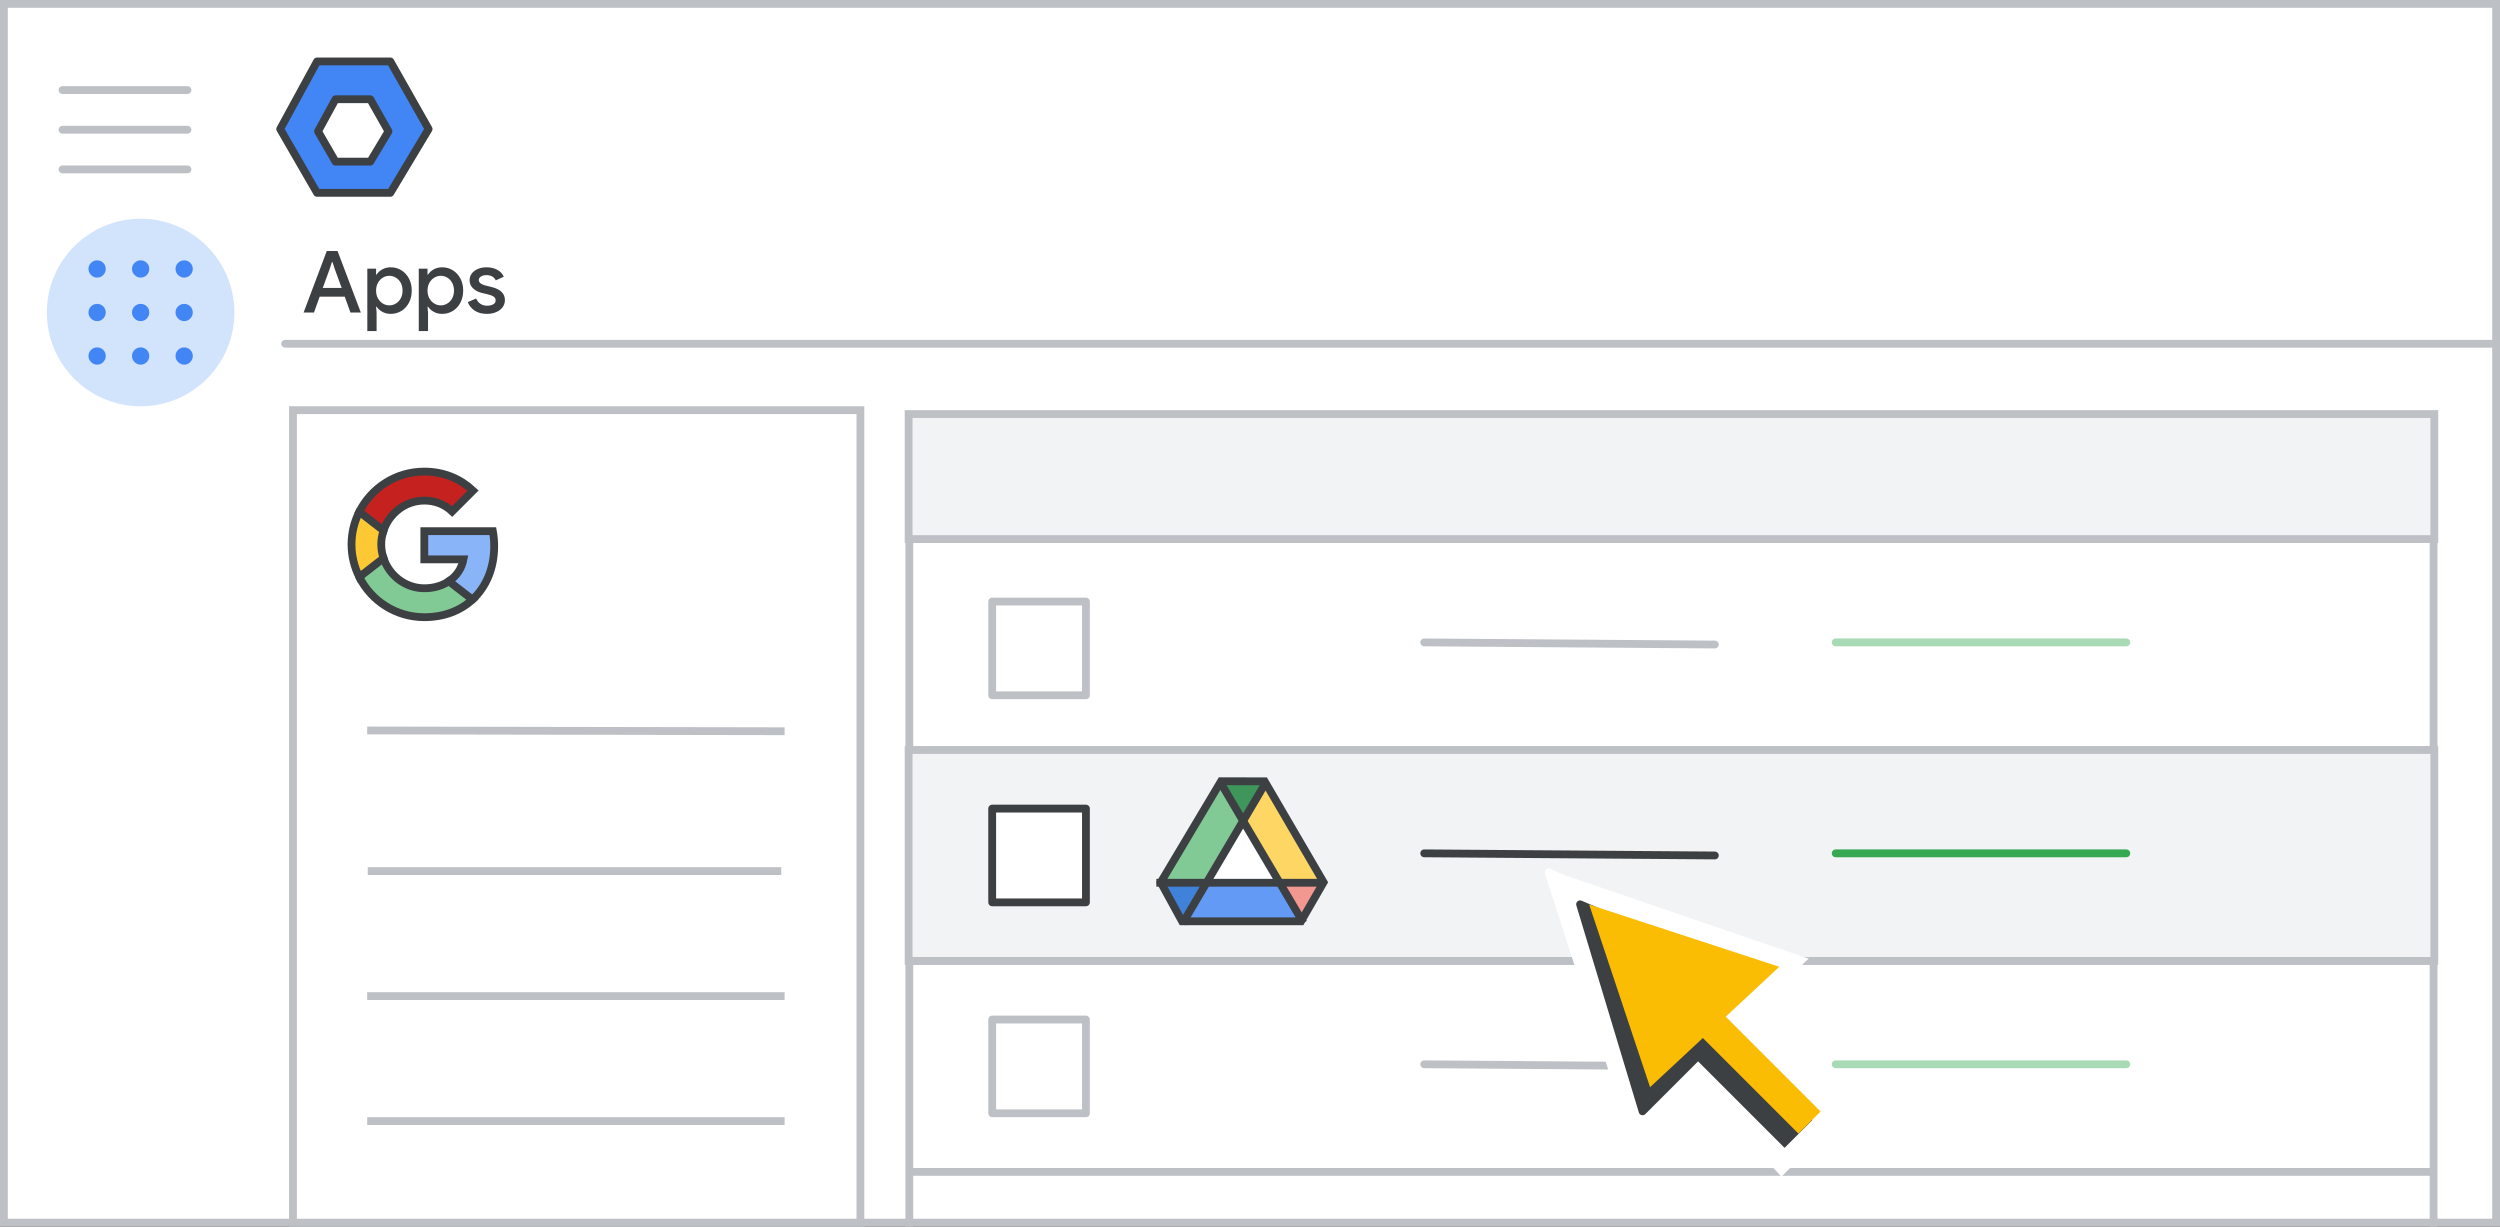 <?xml version="1.0" encoding="UTF-8"?>
<svg width="320px" height="157px" viewBox="0 0 320 157" version="1.1" xmlns="http://www.w3.org/2000/svg" xmlns:xlink="http://www.w3.org/1999/xlink">
    <rect x="0" y="0" width="320" height="157" fill="#333333" stroke="none"/>
    <title>drive-on-off</title>
    <g id="drive-on-off" stroke="none" stroke-width="1" fill="none" fill-rule="evenodd">
        <rect id="border" stroke="#BDC1C6" fill="#FFFFFF" x="0.5" y="0.5" width="319" height="156"></rect>
        <circle id="Oval" fill="#D2E3FC" cx="18" cy="40" r="12"></circle>
        <g id="Group" transform="translate(115.895, 53)" stroke="#BDC1C6">
            <line x1="0.908" y1="43" x2="195.197" y2="43" id="Line-2" stroke-linecap="round" stroke-linejoin="round"></line>
            <line x1="0.908" y1="16" x2="195.197" y2="16" id="Line-2" stroke-linecap="round" stroke-linejoin="round"></line>
            <rect id="Rectangle" x="0.5" y="0.5" width="195.105" height="111"></rect>
            <rect id="Rectangle" fill="#F1F3F4" x="0.408" y="0" width="195.289" height="16"></rect>
            <rect id="Rectangle-Copy" fill="#F1F3F4" x="0.408" y="43" width="195.289" height="27"></rect>
            <line x1="0.908" y1="70" x2="195.197" y2="70" id="Line-2" stroke-linecap="round" stroke-linejoin="round"></line>
            <line x1="0.908" y1="97" x2="195.197" y2="97" id="Line-2" stroke-linecap="round" stroke-linejoin="round"></line>
        </g>
        <rect id="Rectangle" stroke="#BDC1C6" fill="#FFFFFF" x="37.5" y="52.5" width="72.632" height="104"></rect>
        <line x1="47.572" y1="111.5" x2="99.5" y2="111.5" id="Line" stroke="#BDC1C6" stroke-linecap="square"></line>
        <line x1="47.5" y1="143.5" x2="99.932" y2="143.5" id="Line" stroke="#BDC1C6" stroke-linecap="square"></line>
        <line x1="47.5" y1="93.5" x2="99.932" y2="93.597" id="Line" stroke="#BDC1C6" stroke-linecap="square"></line>
        <line x1="47.5" y1="127.5" x2="99.932" y2="127.5" id="Line" stroke="#BDC1C6" stroke-linecap="square"></line>
        <line x1="36.5" y1="44" x2="319" y2="44" id="Line" stroke="#BDC1C6" stroke-linecap="round"></line>
        <g id="Logos/admin" transform="translate(35.864, 7.864)" stroke="#3C4043" stroke-linejoin="round">
            <g id="Group-3-Copy" transform="translate(0, 0)">
                <polygon id="Path-19" fill="#4285F4" points="4.72 0 14.099 0 19 8.653 14.099 16.822 4.72 16.822 2.01713646e-14 8.653"></polygon>
                <polygon id="Path-19" fill="#FFFFFF" points="7.082 4.841 11.535 4.841 13.862 8.949 11.535 12.828 7.082 12.828 4.841 8.949"></polygon>
            </g>
        </g>
        <g id="UI/menu-light-grey" transform="translate(8, 11)" stroke="#BDC1C6" stroke-linecap="round" stroke-linejoin="round">
            <line x1="1.73472348e-16" y1="0.529" x2="16" y2="0.529" id="Line"></line>
            <line x1="1.73472348e-16" y1="5.606" x2="16" y2="5.606" id="Line"></line>
            <line x1="1.73472348e-16" y1="10.683" x2="16" y2="10.683" id="Line"></line>
        </g>
        <g id="apps_BASELINE_P900" transform="translate(11.5, 33.5)" fill="#4285F4" fill-rule="nonzero" stroke="#4285F4" stroke-width="0.35">
            <path d="M0.929,13 C0.681,13 0.464,12.907 0.279,12.721 C0.093,12.536 0,12.319 0,12.071 C0,11.808 0.093,11.588 0.279,11.41 C0.464,11.232 0.681,11.143 0.929,11.143 C1.192,11.143 1.412,11.232 1.591,11.41 C1.768,11.588 1.857,11.808 1.857,12.071 C1.857,12.319 1.768,12.536 1.591,12.721 C1.412,12.907 1.192,13 0.929,13 Z M6.5,13 C6.252,13 6.036,12.907 5.85,12.721 C5.664,12.536 5.571,12.319 5.571,12.071 C5.571,11.808 5.664,11.588 5.85,11.41 C6.036,11.232 6.252,11.143 6.5,11.143 C6.763,11.143 6.984,11.232 7.162,11.41 C7.34,11.588 7.429,11.808 7.429,12.071 C7.429,12.319 7.34,12.536 7.162,12.721 C6.984,12.907 6.763,13 6.5,13 Z M12.071,13 C11.824,13 11.607,12.907 11.421,12.721 C11.236,12.536 11.143,12.319 11.143,12.071 C11.143,11.808 11.236,11.588 11.421,11.41 C11.607,11.232 11.824,11.143 12.071,11.143 C12.335,11.143 12.555,11.232 12.733,11.41 C12.911,11.588 13,11.808 13,12.071 C13,12.319 12.911,12.536 12.733,12.721 C12.555,12.907 12.335,13 12.071,13 Z M0.929,7.429 C0.681,7.429 0.464,7.336 0.279,7.15 C0.093,6.964 0,6.748 0,6.5 C0,6.237 0.093,6.016 0.279,5.838 C0.464,5.66 0.681,5.571 0.929,5.571 C1.192,5.571 1.412,5.66 1.591,5.838 C1.768,6.016 1.857,6.237 1.857,6.5 C1.857,6.748 1.768,6.964 1.591,7.15 C1.412,7.336 1.192,7.429 0.929,7.429 Z M6.5,7.429 C6.252,7.429 6.036,7.336 5.85,7.15 C5.664,6.964 5.571,6.748 5.571,6.5 C5.571,6.237 5.664,6.016 5.85,5.838 C6.036,5.66 6.252,5.571 6.5,5.571 C6.763,5.571 6.984,5.66 7.162,5.838 C7.34,6.016 7.429,6.237 7.429,6.5 C7.429,6.748 7.34,6.964 7.162,7.15 C6.984,7.336 6.763,7.429 6.5,7.429 Z M12.071,7.429 C11.824,7.429 11.607,7.336 11.421,7.15 C11.236,6.964 11.143,6.748 11.143,6.5 C11.143,6.237 11.236,6.016 11.421,5.838 C11.607,5.66 11.824,5.571 12.071,5.571 C12.335,5.571 12.555,5.66 12.733,5.838 C12.911,6.016 13,6.237 13,6.5 C13,6.748 12.911,6.964 12.733,7.15 C12.555,7.336 12.335,7.429 12.071,7.429 Z M0.929,1.857 C0.681,1.857 0.464,1.764 0.279,1.579 C0.093,1.393 0,1.176 0,0.929 C0,0.665 0.093,0.445 0.279,0.267 C0.464,0.089 0.681,0 0.929,0 C1.192,0 1.412,0.089 1.591,0.267 C1.768,0.445 1.857,0.665 1.857,0.929 C1.857,1.176 1.768,1.393 1.591,1.579 C1.412,1.764 1.192,1.857 0.929,1.857 Z M6.5,1.857 C6.252,1.857 6.036,1.764 5.85,1.579 C5.664,1.393 5.571,1.176 5.571,0.929 C5.571,0.665 5.664,0.445 5.85,0.267 C6.036,0.089 6.252,0 6.5,0 C6.763,0 6.984,0.089 7.162,0.267 C7.34,0.445 7.429,0.665 7.429,0.929 C7.429,1.176 7.34,1.393 7.162,1.579 C6.984,1.764 6.763,1.857 6.5,1.857 Z M12.071,1.857 C11.824,1.857 11.607,1.764 11.421,1.579 C11.236,1.393 11.143,1.176 11.143,0.929 C11.143,0.665 11.236,0.445 11.421,0.267 C11.607,0.089 11.824,0 12.071,0 C12.335,0 12.555,0.089 12.733,0.267 C12.911,0.445 13,0.665 13,0.929 C13,1.176 12.911,1.393 12.733,1.579 C12.555,1.764 12.335,1.857 12.071,1.857 Z" id="Shape"></path>
        </g>
        <g id="Logos/googleg" transform="translate(44.995, 60.365)" fill-rule="nonzero" stroke="#3C4043">
            <g id="googleg" transform="translate(-0, 0)">
                <path d="M18.261,9.529 C18.261,8.868 18.202,8.233 18.091,7.623 L9.317,7.623 L9.317,11.231 L14.331,11.231 C14.111,12.391 13.45,13.374 12.459,14.034 L12.459,16.381 L15.483,16.381 C17.244,14.754 18.261,12.366 18.261,9.529 L18.261,9.529 Z" id="Path" fill="#8AB4F8"></path>
                <path d="M9.317,18.634 C11.832,18.634 13.941,17.804 15.483,16.381 L12.459,14.034 C11.629,14.593 10.57,14.932 9.317,14.932 C6.894,14.932 4.836,13.298 4.099,11.095 L0.999,11.095 L0.999,13.501 C2.532,16.542 5.675,18.634 9.317,18.634 Z" id="Path" fill="#81C995"></path>
                <path d="M4.099,11.087 C3.913,10.528 3.803,9.935 3.803,9.317 C3.803,8.698 3.913,8.106 4.099,7.547 L4.099,5.141 L0.999,5.141 C0.364,6.395 0,7.809 0,9.317 C0,10.824 0.364,12.239 0.999,13.492 L3.413,11.612 L4.099,11.087 Z" id="Path" fill="#FCC934"></path>
                <path d="M9.317,3.71 C10.689,3.71 11.909,4.184 12.883,5.099 L15.551,2.431 C13.933,0.923 11.832,-8.10945514e-16 9.317,-8.10945514e-16 C5.675,-8.10945514e-16 2.532,2.092 0.999,5.141 L4.099,7.547 C4.836,5.344 6.894,3.71 9.317,3.71 Z" id="Path" fill="#C5221F"></path>
            </g>
        </g>
        <g id="Group-44" transform="translate(148, 99.5)">
            <g id="Group-6" transform="translate(0, -0)">
                <g id="Group-5" transform="translate(0.786, 0.688)">
                    <polygon id="Triangle-Copy" fill="#4081DA" transform="translate(2.946, 15.346) scale(1, -1) translate(-2.946, -15.346) " points="2.946 12.45 5.893 18.241 0 18.241"></polygon>
                    <polygon id="Triangle-Copy" fill="#F29891" transform="translate(17.598, 15.162) scale(-1, -1) translate(-17.598, -15.162) " points="17.399 12.805 20.155 17.376 15.042 17.519"></polygon>
                    <polygon id="Path-15" fill="#FDD663" points="13.554 0 10.607 5.212 15.119 12.74 21.017 12.669"></polygon>
                    <polygon id="Path-15" fill="#629AF6" transform="translate(10.73, 16.619) rotate(-240) translate(-10.73, -16.619) " points="7.975 10.047 5.395 14.72 10.285 23.19 16.065 22.615"></polygon>
                    <polygon id="Path-15" fill="#81C995" transform="translate(5.205, 6.37) scale(-1, 1) translate(-5.205, -6.37) " points="2.946 0 2.67910694e-13 5.212 4.512 12.74 10.41 12.669"></polygon>
                    <polygon id="Triangle" fill="#3F965A" transform="translate(10.312, 2.895) scale(1, -1) translate(-10.312, -2.895) " points="10.295 0 13.554 5.791 7.071 5.791"></polygon>
                    <polygon id="Triangle" fill="#FFFFFF" points="10.41 5.212 15.544 12.656 5.304 12.656"></polygon>
                </g>
                <path d="M8.292,0.5 L13.875,0.505 C15.09,2.593 17.606,6.903 21.423,13.434 L21.423,13.434 L18.534,18.429 L3.304,18.429 L0.576,13.441 L8.292,0.5 Z" id="Triangle" stroke="#3C4043"></path>
                <line x1="0.512" y1="13.492" x2="20.941" y2="13.492" id="Line-13" stroke="#3C4043" stroke-linecap="square"></line>
            </g>
            <line x1="3.655" y1="18.207" x2="13.87" y2="0.921" id="Line-14" stroke="#3C4043" stroke-linecap="square"></line>
            <line x1="8.37" y1="18.207" x2="18.584" y2="0.921" id="Line-14" stroke="#3C4043" stroke-linecap="square" transform="translate(13.477, 9.564) scale(-1, 1) translate(-13.477, -9.564) "></line>
        </g>
        <rect id="Rectangle" stroke="#3C4043" fill="#FFFFFF" stroke-linejoin="round" x="127" y="103.5" width="12" height="12"></rect>
        <rect id="Rectangle-Copy-3" stroke="#BDC1C6" fill="#FFFFFF" stroke-linejoin="round" x="127" y="130.5" width="12" height="12"></rect>
        <rect id="Rectangle-Copy-2" stroke="#BDC1C6" fill="#FFFFFF" stroke-linejoin="round" x="127" y="77" width="12" height="12"></rect>
        <line x1="234.968" y1="109.227" x2="272.168" y2="109.227" id="Line" stroke="#34A853" stroke-linecap="round"></line>
        <line x1="182.301" y1="109.227" x2="219.5" y2="109.5" id="Line" stroke="#3C4043" stroke-linecap="round"></line>
        <line x1="234.968" y1="136.227" x2="272.168" y2="136.227" id="Line-Copy-4" stroke="#A8DAB5" stroke-linecap="round"></line>
        <line x1="182.301" y1="136.227" x2="219.5" y2="136.5" id="Line-Copy-3" stroke="#BDC1C6" stroke-linecap="round"></line>
        <line x1="234.968" y1="82.227" x2="272.168" y2="82.227" id="Line-Copy-2" stroke="#A8DAB5" stroke-linecap="round"></line>
        <line x1="182.301" y1="82.227" x2="219.5" y2="82.5" id="Line-Copy" stroke="#BDC1C6" stroke-linecap="round"></line>
        <g id="UI/arrow" transform="translate(186.64, 100.537)" fill-rule="nonzero">
            <g id="Group" fill="#FFFFFF" transform="translate(28.538, 28.538) rotate(-45) translate(-28.538, -28.538) translate(12.49, 4.227)">
                <g id="Group-3" transform="translate(0, 0)">
                    <polygon id="Triangle" stroke="#FFFFFF" stroke-linejoin="round" points="16.377 0 27 27.826 20.361 21.797 15.934 32 0 32"></polygon>
                    <polygon id="Triangle" points="17.046 0.646 32.096 31.354 4.096 30.301"></polygon>
                </g>
                <g id="Group-2" transform="translate(9.899, 29.722)">
                    <polygon id="Rectangle" points="0.707 0.117 11.398 1.13686838e-13 12 18.899 0 18.899"></polygon>
                </g>
            </g>
            <g id="Group-5-2" transform="translate(6.36, 6.463)">
                <g id="Group" transform="translate(23.337, 23.337) rotate(-45) translate(-23.337, -23.337) translate(10.609, 3.061)">
                    <polygon id="Triangle" stroke="#3C4043" fill="#3C4043" stroke-linejoin="round" points="13.081 0 21.567 21.213 16.263 16.617 12.728 24.395 0 24.395"></polygon>
                    <g id="Group-2" transform="translate(9.546, 21.838)">
                        <polygon id="Rectangle" fill="#3C4043" points="2.46200976e-11 1.892 4.454 1.799 5 18.714 -1.56319402e-12 18.714"></polygon>
                        <rect id="Rectangle" fill="#FBBC04" x="2.546" y="1.13686838e-13" width="4" height="18.686"></rect>
                    </g>
                    <polygon id="Triangle" fill="#FBBC04" points="13.883 0.849 25.456 23.688 2.864 22.887"></polygon>
                </g>
            </g>
        </g>
        <g id="text-copy" transform="translate(38.86, 32.124)" fill="#3C4043" fill-rule="nonzero">
            <path d="M2.97,0 L4.345,0 L7.326,7.876 L5.995,7.876 L5.269,5.852 L2.057,5.852 L1.331,7.876 L0,7.876 L2.97,0 Z M4.873,4.73 L3.993,2.321 L3.696,1.419 L3.63,1.419 L3.333,2.321 L2.453,4.73 L4.873,4.73 Z" id="Shape"></path>
            <path d="M8.157,2.266 L9.279,2.266 L9.279,3.025 L9.345,3.025 C9.506,2.761 9.746,2.539 10.065,2.36 C10.384,2.18 10.746,2.09 11.149,2.09 C11.655,2.09 12.113,2.218 12.524,2.475 C12.935,2.732 13.257,3.086 13.492,3.537 C13.727,3.987 13.844,4.499 13.844,5.071 C13.844,5.643 13.727,6.156 13.492,6.611 C13.257,7.066 12.935,7.42 12.524,7.673 C12.113,7.926 11.655,8.052 11.149,8.052 C10.746,8.052 10.384,7.962 10.065,7.782 C9.746,7.603 9.506,7.385 9.345,7.128 L9.279,7.128 L9.345,7.909 L9.345,10.252 L8.157,10.252 L8.157,2.266 Z M10.973,6.963 C11.274,6.963 11.554,6.884 11.814,6.726 C12.075,6.569 12.282,6.347 12.436,6.061 C12.59,5.775 12.667,5.445 12.667,5.071 C12.667,4.697 12.59,4.367 12.436,4.081 C12.282,3.795 12.075,3.573 11.814,3.416 C11.554,3.258 11.274,3.179 10.973,3.179 C10.68,3.179 10.403,3.258 10.142,3.416 C9.882,3.573 9.673,3.795 9.515,4.081 C9.358,4.367 9.279,4.697 9.279,5.071 C9.279,5.445 9.358,5.775 9.515,6.061 C9.673,6.347 9.882,6.569 10.142,6.726 C10.403,6.884 10.68,6.963 10.973,6.963 Z" id="Shape"></path>
            <path d="M14.741,2.266 L15.863,2.266 L15.863,3.025 L15.929,3.025 C16.09,2.761 16.33,2.539 16.649,2.36 C16.968,2.18 17.329,2.09 17.733,2.09 C18.239,2.09 18.697,2.218 19.108,2.475 C19.518,2.732 19.841,3.086 20.076,3.537 C20.31,3.987 20.428,4.499 20.428,5.071 C20.428,5.643 20.31,6.156 20.076,6.611 C19.841,7.066 19.518,7.42 19.108,7.673 C18.697,7.926 18.239,8.052 17.733,8.052 C17.329,8.052 16.968,7.962 16.649,7.782 C16.33,7.603 16.09,7.385 15.929,7.128 L15.863,7.128 L15.929,7.909 L15.929,10.252 L14.741,10.252 L14.741,2.266 Z M17.557,6.963 C17.857,6.963 18.138,6.884 18.398,6.726 C18.659,6.569 18.866,6.347 19.02,6.061 C19.174,5.775 19.251,5.445 19.251,5.071 C19.251,4.697 19.174,4.367 19.02,4.081 C18.866,3.795 18.659,3.573 18.398,3.416 C18.138,3.258 17.857,3.179 17.557,3.179 C17.263,3.179 16.987,3.258 16.726,3.416 C16.466,3.573 16.257,3.795 16.099,4.081 C15.942,4.367 15.863,4.697 15.863,5.071 C15.863,5.445 15.942,5.775 16.099,6.061 C16.257,6.347 16.466,6.569 16.726,6.726 C16.987,6.884 17.263,6.963 17.557,6.963 Z" id="Shape"></path>
            <path d="M23.47,8.052 C22.832,8.052 22.306,7.913 21.891,7.634 C21.477,7.355 21.185,6.992 21.017,6.545 L22.084,6.083 C22.216,6.384 22.403,6.613 22.645,6.771 C22.887,6.928 23.162,7.007 23.47,7.007 C23.785,7.007 24.049,6.95 24.262,6.837 C24.474,6.723 24.581,6.552 24.581,6.325 C24.581,6.12 24.491,5.957 24.311,5.835 C24.132,5.715 23.851,5.61 23.47,5.522 L22.799,5.368 C22.351,5.258 21.981,5.064 21.688,4.785 C21.394,4.506 21.248,4.154 21.248,3.729 C21.248,3.406 21.345,3.12 21.539,2.871 C21.734,2.622 21.994,2.429 22.32,2.293 C22.647,2.158 23.004,2.09 23.393,2.09 C23.921,2.09 24.381,2.193 24.773,2.398 C25.166,2.603 25.45,2.904 25.626,3.3 L24.603,3.762 C24.375,3.315 23.976,3.091 23.404,3.091 C23.125,3.091 22.892,3.15 22.705,3.267 C22.518,3.384 22.425,3.531 22.425,3.707 C22.425,4.037 22.711,4.275 23.283,4.422 L24.097,4.62 C24.647,4.759 25.063,4.968 25.345,5.247 C25.628,5.526 25.769,5.87 25.769,6.281 C25.769,6.633 25.668,6.943 25.466,7.21 C25.265,7.478 24.988,7.685 24.636,7.832 C24.284,7.979 23.895,8.052 23.47,8.052 Z" id="Path"></path>
        </g>
    </g>
</svg>